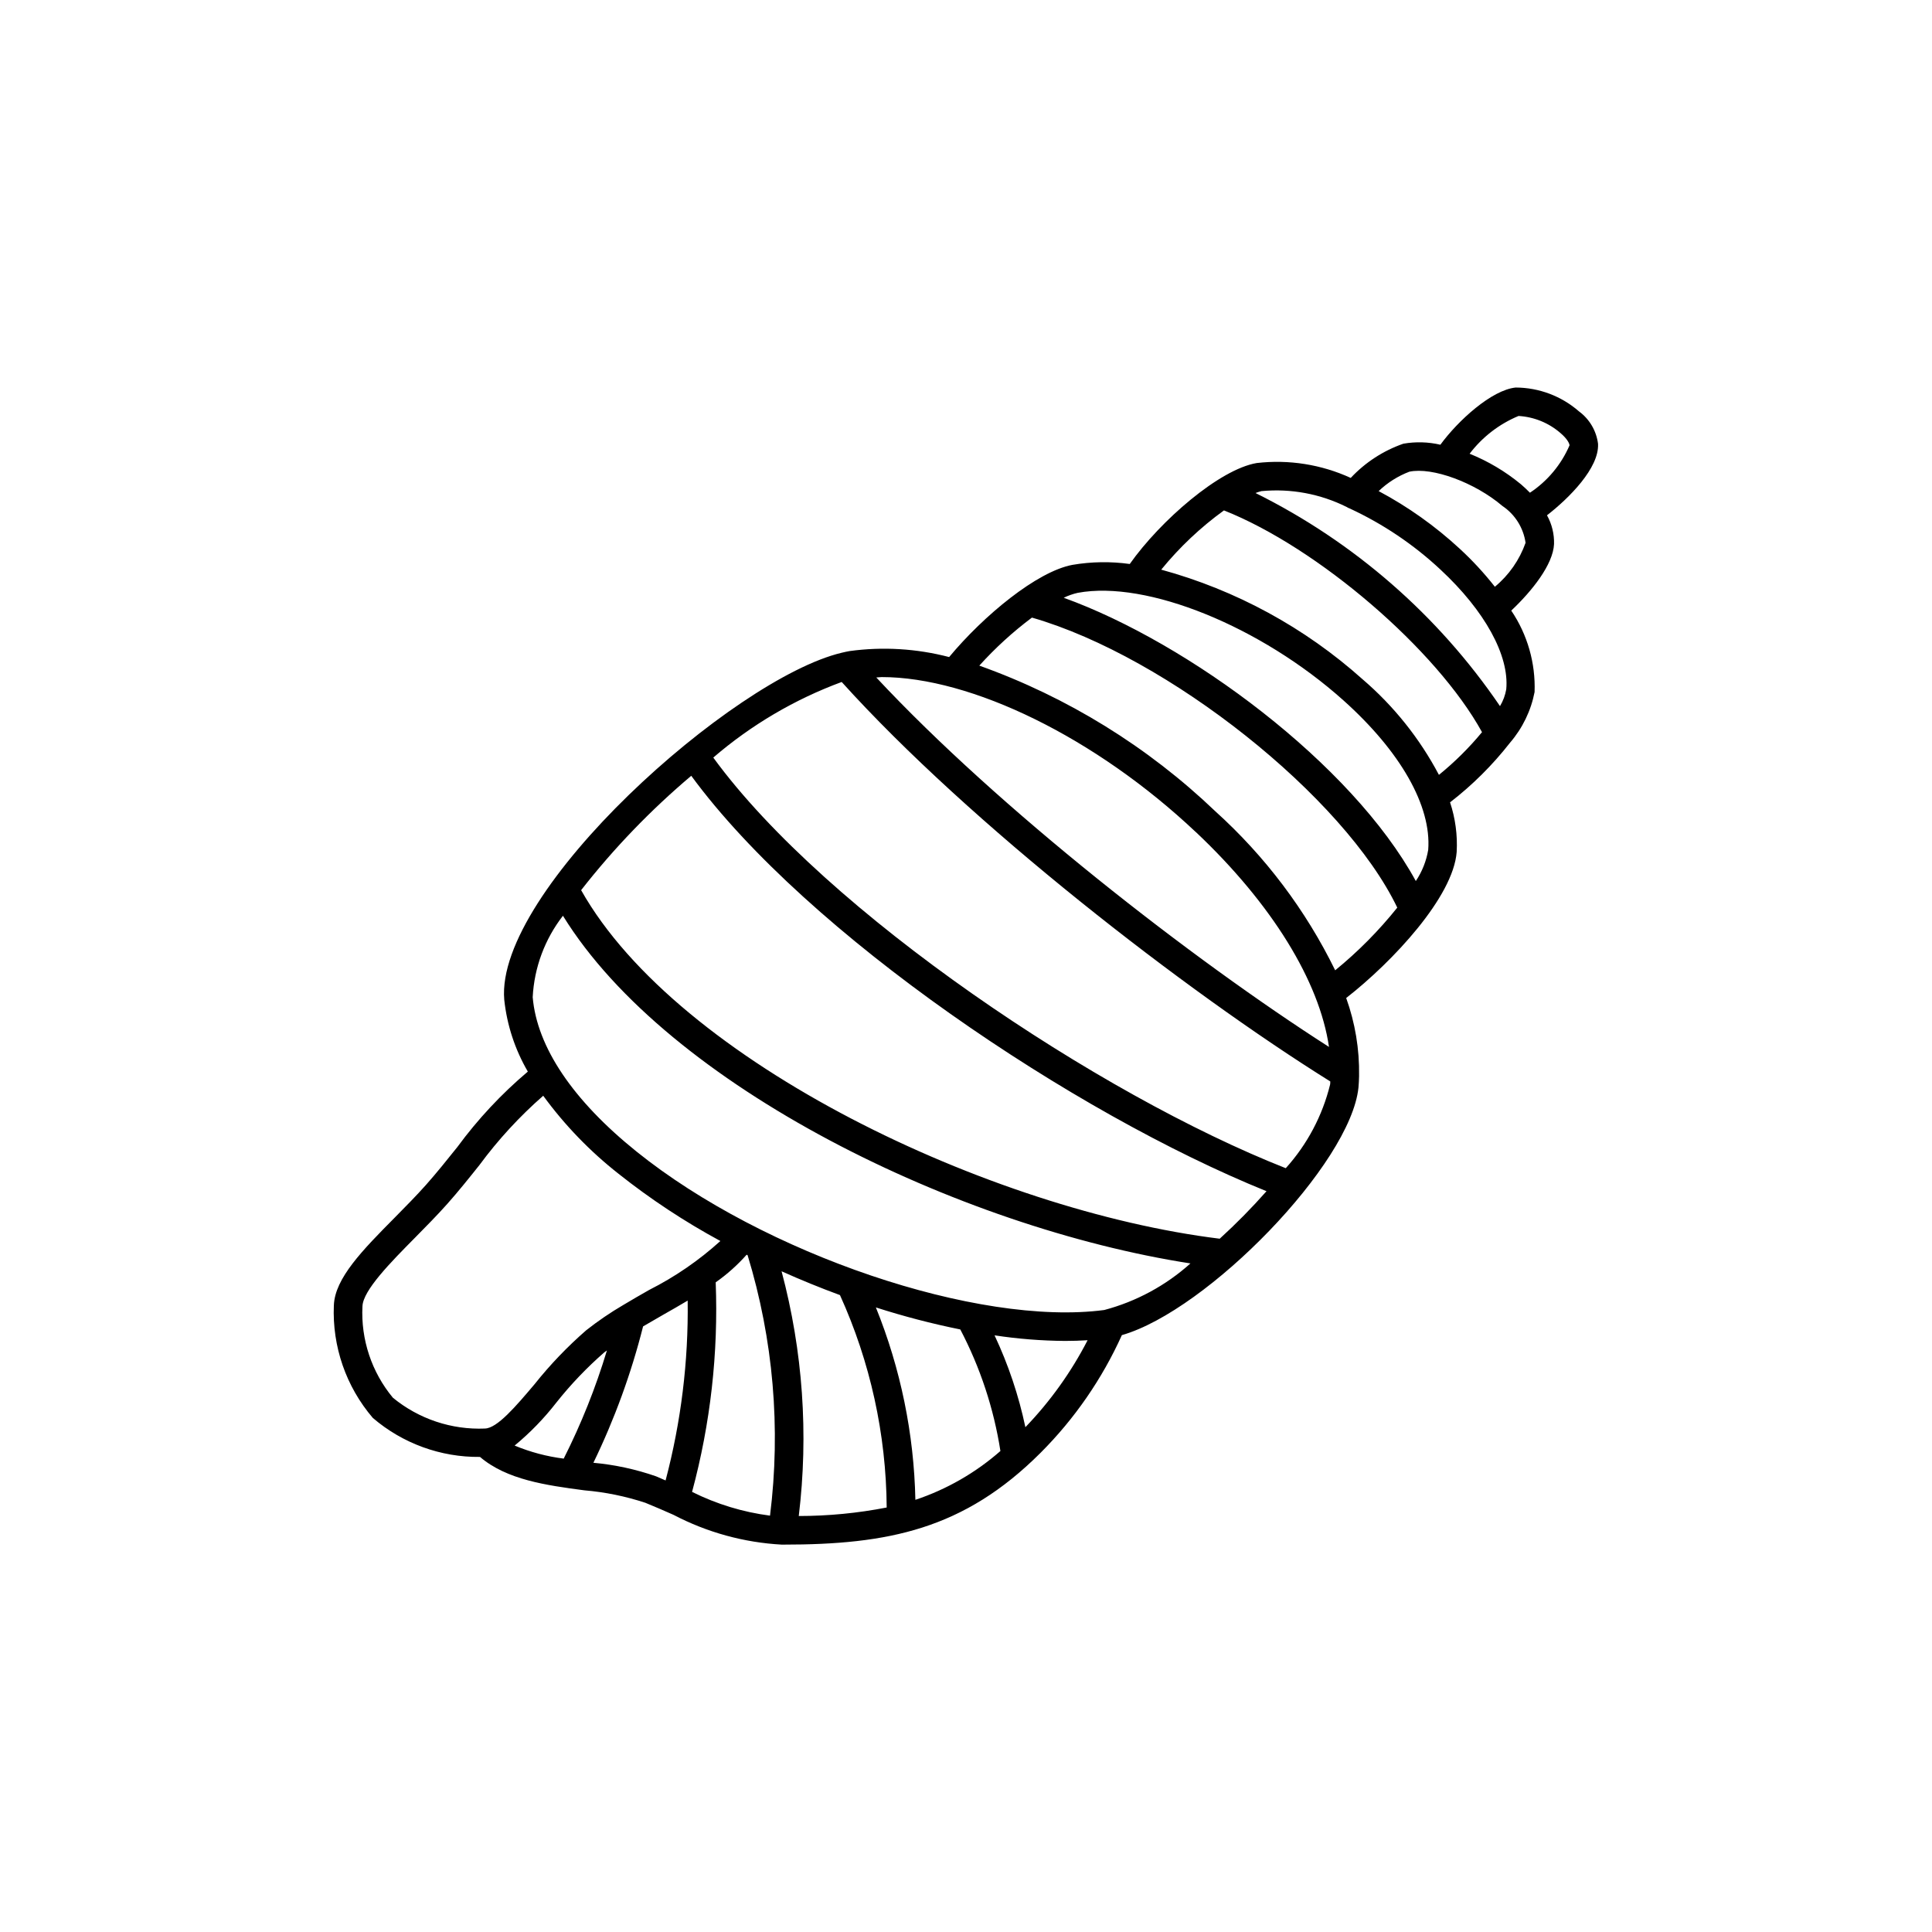 <?xml version="1.0" encoding="UTF-8"?>
<!-- Uploaded to: SVG Find, www.svgfind.com, Generator: SVG Find Mixer Tools -->
<svg fill="#000000" width="800px" height="800px" version="1.1" viewBox="144 144 512 512" xmlns="http://www.w3.org/2000/svg">
 <path d="m567.5 261.63c-0.43-3.434-2.25-6.543-5.035-8.594-4.656-4.07-10.625-6.32-16.809-6.336-6.332 0.648-15.23 8.715-19.941 15.156-3.219-0.75-6.555-0.84-9.809-0.273-5.316 1.848-10.105 4.961-13.949 9.07-7.789-3.57-16.41-4.934-24.918-3.945-9.875 1.668-25.531 15.27-33.641 26.754-5.047-0.703-10.168-0.625-15.191 0.23-9.441 1.77-23.555 13.469-32.676 24.434-8.609-2.25-17.578-2.793-26.395-1.586-0.625 0.102-1.289 0.262-1.949 0.414-0.047 0-0.09 0-0.133 0.031-28.777 6.832-91.895 63.047-89.422 91.949 0.715 6.719 2.844 13.211 6.25 19.047-6.996 5.91-13.266 12.625-18.688 20.004-2.719 3.402-5.543 6.914-8.328 10.051-2.555 2.867-5.41 5.754-8.211 8.594-8.566 8.645-15.914 16.121-16.176 23.293l-0.004-0.004c-0.457 10.898 3.234 21.562 10.328 29.844 7.902 6.773 17.996 10.449 28.402 10.336 7.078 6.047 17.504 7.512 27.652 8.852 5.496 0.465 10.918 1.57 16.156 3.297 2.59 1.047 5.062 2.137 7.473 3.199 8.887 4.652 18.668 7.344 28.684 7.891h0.176 0.195c27.797 0 47.863-3.981 68.23-24.34 9.004-9.008 16.297-19.57 21.535-31.176 22.711-6.516 60.645-45.43 62.703-65.625 0.098-0.977 0.125-1.98 0.16-2.977v-0.152-0.004c0.117-7.012-1.043-13.984-3.414-20.582 12.328-9.621 28.379-26.797 29.281-38.707v-0.004c0.246-4.449-0.352-8.91-1.754-13.145 5.91-4.559 11.227-9.844 15.828-15.723l0.07-0.09c3.297-3.828 5.539-8.453 6.5-13.41 0.281-7.672-1.883-15.23-6.18-21.59 5.496-5.184 11.082-12.195 11.336-17.633 0.074-2.664-0.57-5.297-1.867-7.625 5.867-4.543 13.859-12.559 13.527-18.926zm-89.176 12.52h0.004c7.769-0.734 15.594 0.727 22.574 4.215 0.254 0.168 0.523 0.301 0.812 0.398 8.809 4.086 16.914 9.543 24.012 16.172 11.77 10.926 18.289 22.797 17.445 31.738v0.004c-0.273 1.574-0.836 3.082-1.656 4.453-16.387-24.078-38.699-43.527-64.789-56.473 0.516-0.203 1.043-0.375 1.582-0.508zm-48.688 26.953c18.219-3.379 48.449 8.855 70.406 28.52 15.145 13.566 23.328 27.992 22.449 39.578v0.004c-0.492 2.961-1.613 5.781-3.285 8.277-16.992-31.117-60.289-63.172-93.305-75.066v-0.004c1.184-0.578 2.43-1.016 3.715-1.309zm31.293 63.414c20.188 19.051 32.746 39.586 35.266 56.93-36.426-23.316-87.512-63.121-119.97-97.91 0.48 0 0.918-0.105 1.406-0.105 23.75-0.016 56.727 16.023 83.281 41.086zm-167.74 22.172c27.93 45.273 104.99 82.625 166.29 92.133-6.531 5.863-14.359 10.094-22.844 12.344-33.438 4.41-90.184-14.82-123.94-41.984-16.883-13.574-26.395-27.711-27.523-40.914 0.398-7.84 3.195-15.371 8.012-21.578zm48.668 89.812c0.09 0.047 0.176 0.098 0.266 0.137v0.004c6.816 22.332 8.84 45.852 5.941 69.02-7.188-0.93-14.172-3.059-20.656-6.297 4.875-18.09 6.984-36.812 6.262-55.535 3.008-2.117 5.762-4.574 8.203-7.324zm9.262 4.398c5.098 2.289 10.277 4.402 15.488 6.316l-0.004 0.004c8.023 17.688 12.242 36.863 12.379 56.285-7.676 1.496-15.48 2.25-23.301 2.254 2.629-21.711 1.082-43.727-4.555-64.855zm24.973 9.574c7.352 2.363 14.828 4.312 22.395 5.844 5.285 10.082 8.879 20.965 10.633 32.215-6.574 5.769-14.238 10.168-22.535 12.938-0.363-17.5-3.914-34.785-10.477-51.012zm39.645 31.738v0.004c-1.773-8.398-4.516-16.566-8.168-24.336 6.18 0.938 12.422 1.434 18.672 1.48 2.047 0 4.039-0.062 5.984-0.188v0.004c-4.344 8.434-9.895 16.195-16.473 23.031zm-175.68-32.035c0.145-4.231 7.5-11.68 13.996-18.246 2.891-2.934 5.84-5.914 8.48-8.883 2.926-3.285 5.801-6.879 8.566-10.348h-0.004c4.945-6.695 10.602-12.836 16.863-18.316 5.684 7.785 12.406 14.746 19.988 20.699 8.449 6.707 17.473 12.66 26.961 17.797-5.684 5.152-12.031 9.512-18.875 12.969-2.242 1.27-4.5 2.578-6.731 3.914l-0.141 0.086h-0.004c-3.418 2-6.695 4.238-9.809 6.691-4.984 4.34-9.566 9.121-13.684 14.293-4.863 5.75-9.883 11.684-13.148 11.742v0.004c-8.855 0.371-17.539-2.535-24.391-8.164-5.633-6.781-8.512-15.434-8.07-24.238zm53.332 40.371c-4.469-0.562-8.848-1.723-13.008-3.457 4.094-3.379 7.801-7.199 11.055-11.391 3.82-4.812 8.074-9.266 12.703-13.305 0.215-0.18 0.473-0.348 0.699-0.504-2.973 9.867-6.805 19.457-11.449 28.656zm7.863 1.102h0.004c5.609-11.566 10.023-23.676 13.168-36.141 1.777-1.047 3.57-2.086 5.359-3.102 2.156-1.223 4.324-2.457 6.453-3.734h0.004c0.219 16.078-1.746 32.109-5.852 47.66-0.855-0.363-1.656-0.73-2.519-1.09-5.371-1.871-10.953-3.078-16.621-3.594zm165.98-59.379c-60.559-7.461-143.5-46.688-169.23-92.375l0.004 0.004c8.656-11.082 18.438-21.238 29.184-30.309 30.895 42.113 101.53 89.492 152.45 110.09-3.906 4.418-8.047 8.625-12.406 12.594zm17.504-18.688c-49.23-19.383-121.66-67.621-151.71-108.82v0.004c10.059-8.656 21.582-15.441 34.031-20.035 33.918 37.574 91.125 81.934 129.48 105.86 0 0.273 0 0.555-0.047 0.828v-0.004c-2.023 8.25-6.066 15.871-11.758 22.18zm13.098-52.457v0.004c-7.797-15.934-18.57-30.223-31.738-42.109-17.91-17.129-39.23-30.289-62.57-38.625 4.231-4.684 8.898-8.945 13.945-12.727 36.113 10.387 82.711 47.488 96.82 76.859-4.879 6.098-10.391 11.664-16.441 16.602zm27.492-51.793v0.004c-5.094-9.645-11.965-18.242-20.25-25.34-15.289-13.684-33.551-23.625-53.34-29.035 4.84-5.934 10.426-11.211 16.625-15.699 24.953 9.895 56.383 36.926 68.387 58.766-3.418 4.137-7.238 7.926-11.406 11.309zm14.82-49.848 0.004 0.004c-2.828-3.602-5.941-6.973-9.312-10.074-6.477-5.988-13.695-11.121-21.48-15.27 2.34-2.238 5.106-3.988 8.133-5.141 6.09-1.289 17.359 2.867 24.652 9.07h-0.004c3.348 2.234 5.582 5.789 6.152 9.773-1.605 4.543-4.414 8.57-8.125 11.641zm9.297-24.918c-0.75-0.762-1.543-1.512-2.418-2.266v0.004c-4.082-3.363-8.656-6.082-13.562-8.062 3.363-4.422 7.836-7.875 12.965-10.008 4.106 0.242 8.016 1.836 11.117 4.531 1.844 1.57 2.371 2.781 2.398 3.25-2.203 5.113-5.844 9.477-10.484 12.555z"/>
</svg>